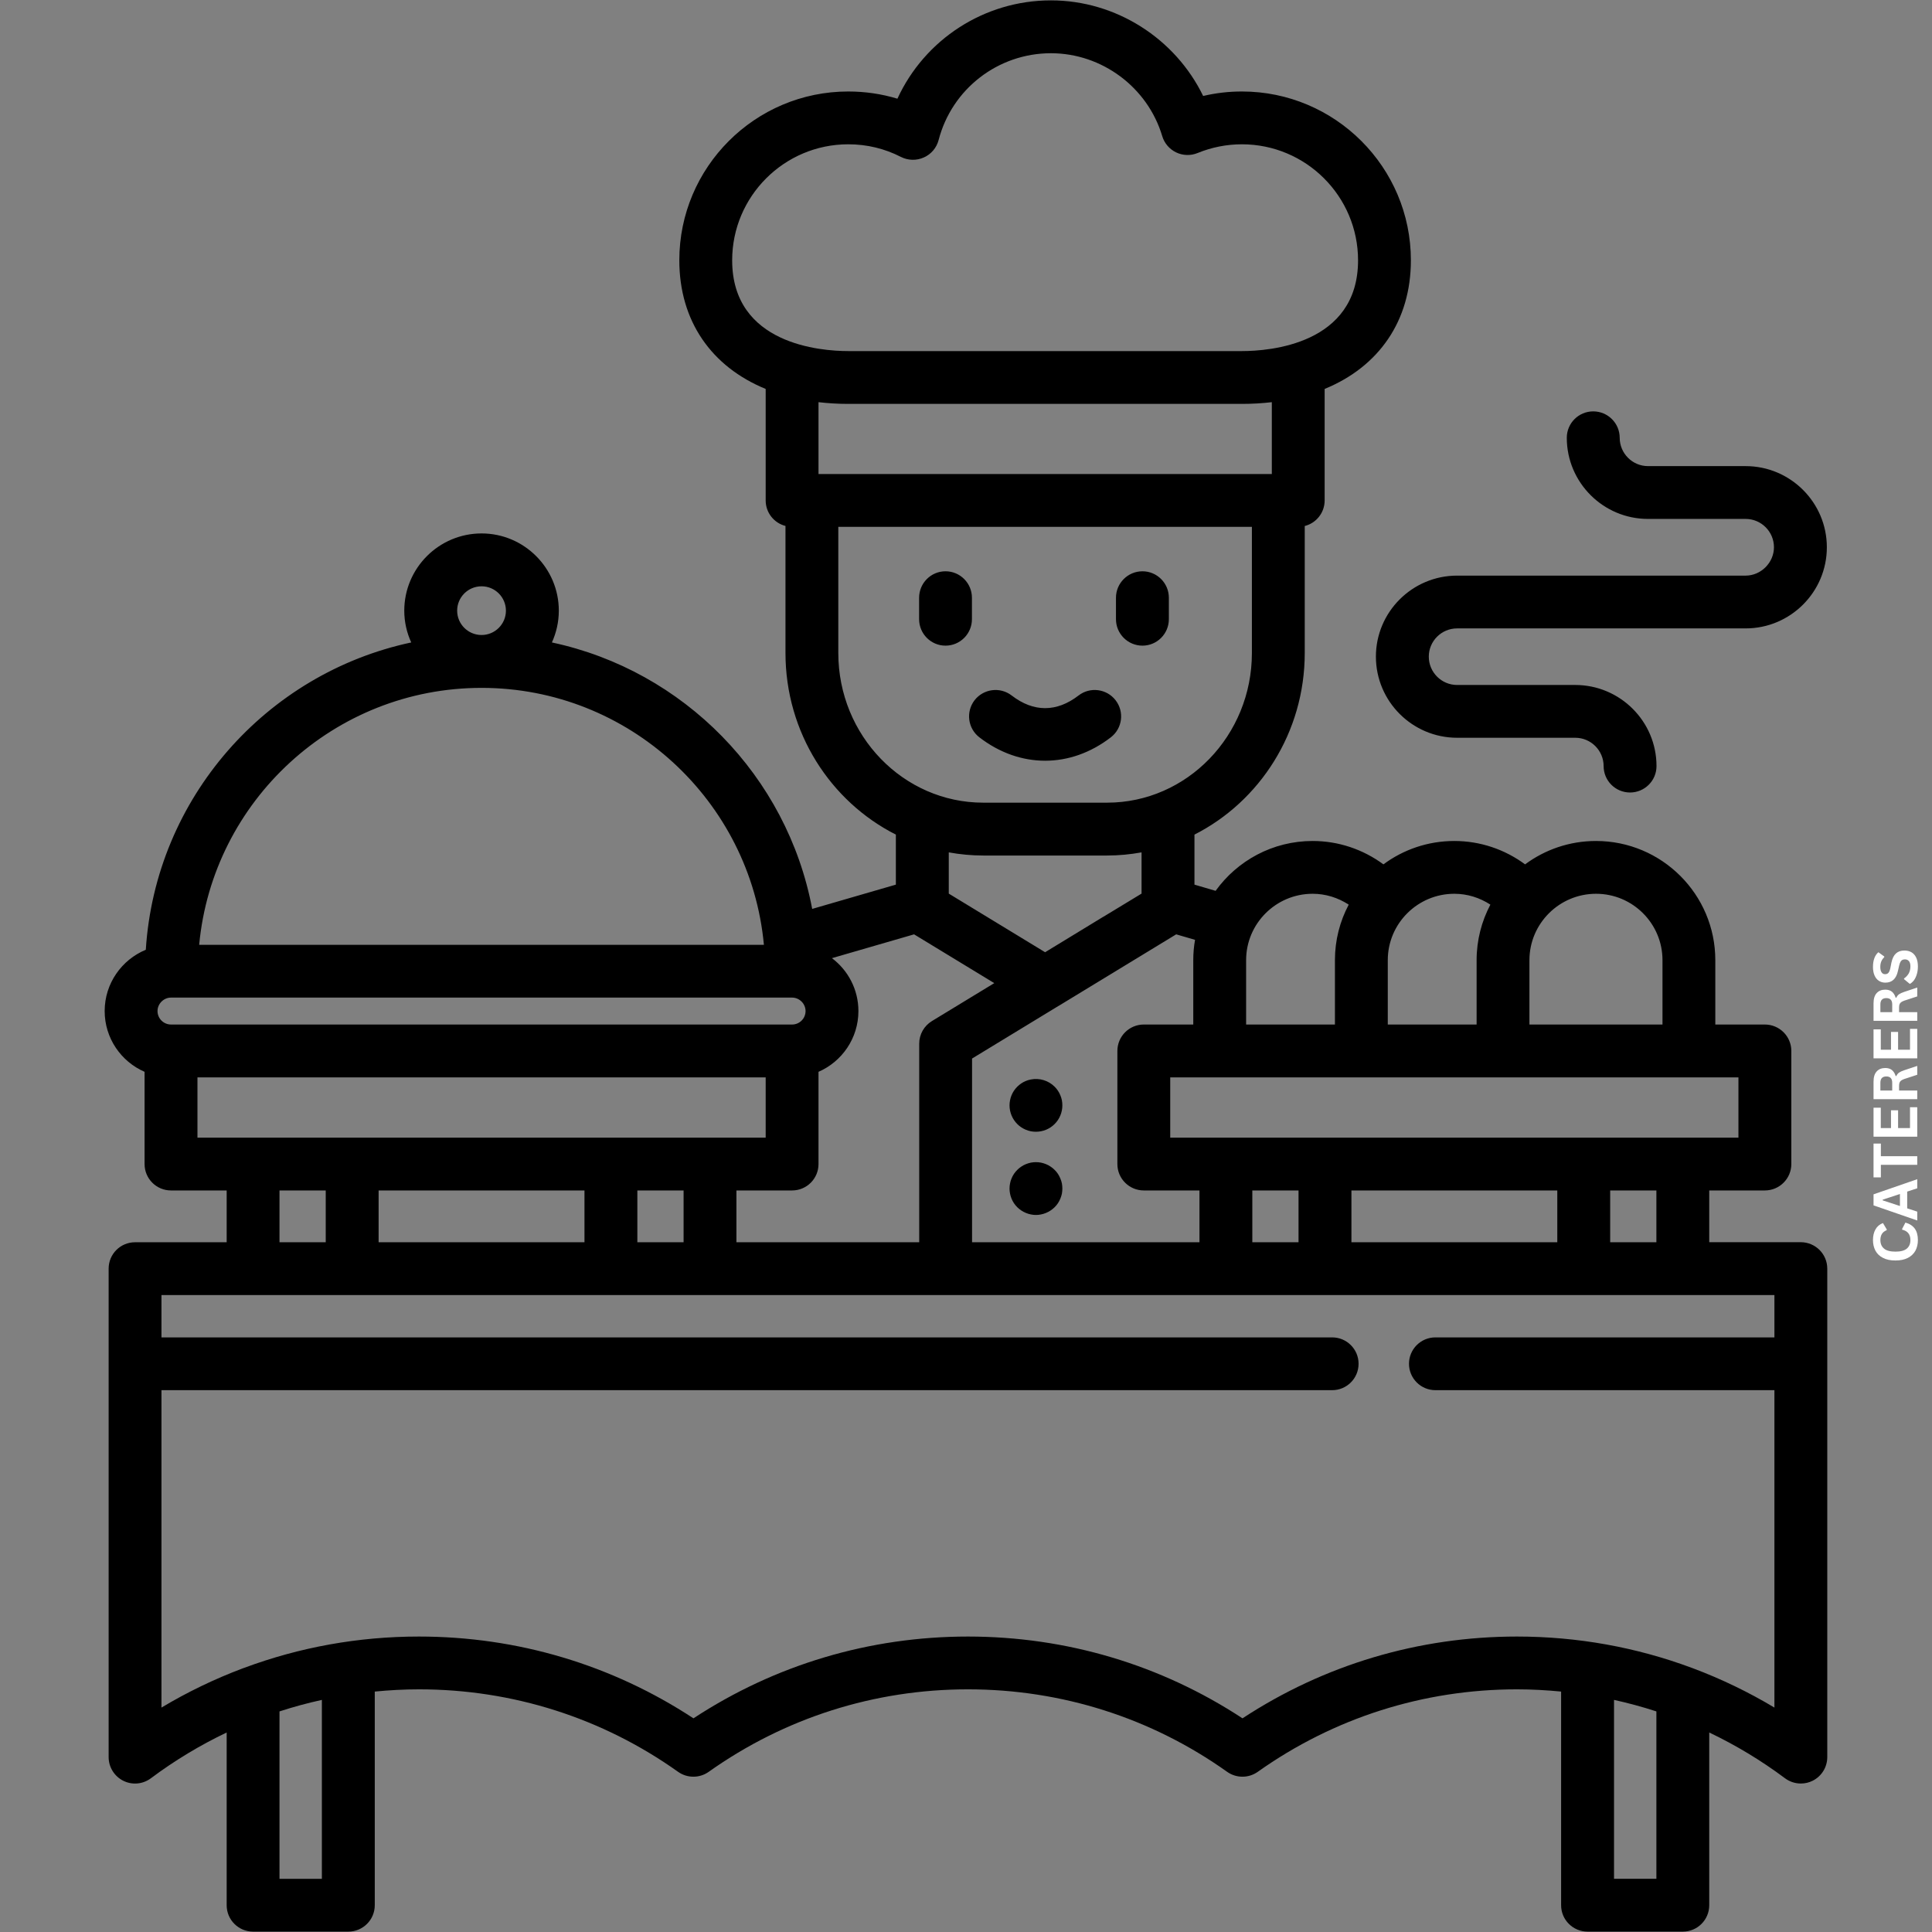 <svg xmlns="http://www.w3.org/2000/svg" xmlns:xlink="http://www.w3.org/1999/xlink" width="500" zoomAndPan="magnify" viewBox="0 0 375 375" height="500" preserveAspectRatio="xMidYMid meet" version="1.2"><rect x="0" y="0" width="375" height="375" fill="#808080" stroke="none"/><defs><clipPath id="18bfd2b558"><path d="M 20.391 0 L 354.891 0 L 354.891 375 L 20.391 375 Z M 20.391 0 "/></clipPath></defs><g id="35013d6f2c"><g clip-rule="nonzero" clip-path="url(#18bfd2b558)"><path style=" stroke:none;fill-rule:nonzero;fill:#000000;fill-opacity:1;" d="M 188.652 120.184 C 188.652 123.016 186.359 125.32 183.523 125.32 C 180.691 125.32 178.398 123.016 178.398 120.184 L 178.398 116.023 C 178.398 113.191 180.691 110.887 183.523 110.887 C 186.359 110.887 188.652 113.191 188.652 116.023 Z M 221.75 125.32 C 224.582 125.32 226.875 123.016 226.875 120.184 L 226.875 116.023 C 226.875 113.191 224.582 110.887 221.75 110.887 C 218.914 110.887 216.609 113.191 216.609 116.023 L 216.609 120.184 C 216.609 123.016 218.914 125.32 221.75 125.32 Z M 215.609 143.117 C 217.859 141.387 218.273 138.168 216.539 135.922 C 214.82 133.688 211.594 133.262 209.348 134.992 C 205.102 138.27 200.605 138.27 196.363 134.992 C 194.113 133.262 190.891 133.688 189.156 135.922 C 187.438 138.168 187.848 141.387 190.098 143.117 C 194.031 146.145 198.438 147.656 202.855 147.656 C 207.27 147.656 211.676 146.145 215.609 143.117 Z M 205.812 212.59 C 205.688 212.281 205.527 211.984 205.344 211.707 C 205.16 211.422 204.941 211.168 204.703 210.93 C 203.52 209.734 201.742 209.188 200.078 209.531 C 199.746 209.586 199.426 209.691 199.113 209.816 C 198.805 209.941 198.508 210.102 198.23 210.285 C 197.945 210.48 197.691 210.688 197.449 210.93 C 197.211 211.168 197.004 211.422 196.809 211.707 C 196.625 211.984 196.465 212.281 196.34 212.59 C 196.211 212.898 196.109 213.223 196.051 213.555 C 195.984 213.887 195.949 214.219 195.949 214.551 C 195.949 215.902 196.5 217.223 197.449 218.172 C 197.691 218.414 197.945 218.629 198.23 218.812 C 198.508 218.996 198.805 219.156 199.113 219.285 C 199.426 219.41 199.746 219.512 200.078 219.582 C 200.41 219.641 200.742 219.672 201.078 219.672 C 202.43 219.672 203.75 219.137 204.703 218.172 C 205.664 217.223 206.203 215.902 206.203 214.551 C 206.203 214.219 206.168 213.887 206.113 213.555 C 206.043 213.223 205.941 212.898 205.812 212.59 Z M 205.812 228.742 C 205.688 228.43 205.527 228.133 205.344 227.848 C 205.16 227.57 204.941 227.309 204.703 227.078 C 204.461 226.836 204.207 226.621 203.922 226.438 C 203.645 226.242 203.348 226.094 203.039 225.965 C 202.727 225.84 202.406 225.738 202.074 225.668 C 201.422 225.543 200.73 225.543 200.078 225.668 C 199.746 225.738 199.426 225.84 199.113 225.965 C 198.805 226.094 198.508 226.242 198.23 226.438 C 197.945 226.621 197.691 226.836 197.449 227.078 C 197.211 227.309 197.004 227.57 196.809 227.848 C 196.625 228.133 196.465 228.43 196.34 228.742 C 196.211 229.039 196.109 229.371 196.051 229.691 C 195.984 230.023 195.949 230.355 195.949 230.699 C 195.949 231.031 195.984 231.363 196.051 231.699 C 196.109 232.02 196.211 232.34 196.34 232.66 C 196.465 232.969 196.625 233.258 196.809 233.543 C 197.004 233.828 197.211 234.082 197.449 234.32 C 197.691 234.551 197.945 234.77 198.23 234.953 C 198.508 235.137 198.805 235.297 199.113 235.422 C 199.426 235.559 199.746 235.652 200.078 235.719 C 200.41 235.789 200.742 235.824 201.078 235.824 C 201.41 235.824 201.742 235.789 202.074 235.719 C 202.406 235.652 202.727 235.559 203.039 235.422 C 203.348 235.297 203.645 235.137 203.922 234.953 C 204.207 234.77 204.461 234.551 204.703 234.32 C 204.941 234.082 205.16 233.828 205.344 233.543 C 205.527 233.258 205.688 232.969 205.812 232.66 C 205.941 232.34 206.043 232.02 206.113 231.699 C 206.168 231.363 206.203 231.031 206.203 230.699 C 206.203 230.355 206.168 230.023 206.113 229.691 C 206.043 229.371 205.941 229.039 205.812 228.742 Z M 338.828 111.727 L 282.824 111.727 C 274.141 111.727 267.062 118.773 267.062 127.449 C 267.062 136.141 274.141 143.199 282.824 143.199 L 305.754 143.199 C 308.797 143.199 311.262 145.676 311.262 148.699 C 311.262 151.531 313.555 153.824 316.391 153.824 C 319.223 153.824 321.527 151.531 321.527 148.699 C 321.527 140.012 314.449 132.953 305.754 132.953 L 282.824 132.953 C 279.793 132.953 277.328 130.488 277.328 127.449 C 277.328 124.438 279.793 121.973 282.824 121.973 L 338.828 121.973 C 347.512 121.973 354.59 114.91 354.59 106.223 C 354.59 97.535 347.512 90.473 338.828 90.473 L 319.875 90.473 C 316.848 90.473 314.383 88 314.383 84.973 C 314.383 82.141 312.074 79.848 309.242 79.848 C 306.41 79.848 304.113 82.141 304.113 84.973 C 304.113 93.66 311.191 100.723 319.875 100.723 L 338.828 100.723 C 341.855 100.723 344.324 103.184 344.324 106.223 C 344.324 109.203 341.809 111.727 338.828 111.727 Z M 354.672 246.242 L 354.672 341.055 C 354.672 342.992 353.582 344.77 351.836 345.641 C 351.113 346.008 350.324 346.18 349.543 346.18 C 348.453 346.18 347.375 345.836 346.469 345.16 C 341.82 341.688 336.902 338.73 331.762 336.277 L 331.762 369.805 C 331.762 372.633 329.469 374.926 326.633 374.926 L 308.152 374.926 C 305.309 374.926 303.012 372.633 303.012 369.805 L 303.012 328.332 C 300.18 328.059 297.324 327.898 294.434 327.898 C 276.297 327.898 258.895 333.434 244.129 343.91 C 242.352 345.172 239.965 345.172 238.188 343.91 C 223.457 333.434 206.055 327.898 187.871 327.898 C 169.723 327.898 152.32 333.434 137.559 343.91 C 135.781 345.172 133.395 345.172 131.617 343.91 C 116.887 333.434 99.496 327.898 81.324 327.898 C 78.434 327.898 75.578 328.059 72.742 328.332 L 72.742 369.805 C 72.742 372.633 70.438 374.926 67.613 374.926 L 49.121 374.926 C 46.289 374.926 43.996 372.633 43.996 369.805 L 43.996 336.277 C 38.855 338.73 33.934 341.688 29.289 345.16 C 27.727 346.328 25.652 346.512 23.918 345.641 C 22.188 344.77 21.086 342.992 21.086 341.055 L 21.086 246.242 C 21.086 243.41 23.379 241.121 26.215 241.121 L 43.996 241.121 L 43.996 231.066 L 33.188 231.066 C 30.355 231.066 28.062 228.773 28.062 225.945 L 28.062 208.039 C 23.508 206.059 20.316 201.52 20.316 196.246 C 20.316 190.883 23.621 186.285 28.301 184.348 C 30.172 154.914 51.656 130.707 79.82 124.699 C 78.961 122.82 78.469 120.734 78.469 118.531 C 78.469 110.27 85.199 103.539 93.473 103.539 C 101.73 103.539 108.465 110.27 108.465 118.531 C 108.465 120.734 107.973 122.82 107.125 124.699 C 132.707 130.156 152.793 150.637 157.645 176.418 L 173.887 171.707 L 173.887 161.996 C 161.199 155.578 152.461 142.191 152.461 126.75 L 152.461 102.086 C 150.246 101.523 148.617 99.52 148.617 97.133 L 148.617 75.492 C 138.098 71.184 131.855 62.312 131.855 50.52 C 131.855 32.453 146.562 17.758 164.641 17.758 C 167.934 17.758 171.125 18.23 174.188 19.156 C 179.465 7.684 191.016 0.074 203.988 0.074 C 216.621 0.074 228.125 7.488 233.531 18.629 C 235.996 18.047 238.508 17.758 241.055 17.758 C 259.145 17.758 273.852 32.453 273.852 50.52 C 273.852 62.301 267.625 71.184 257.113 75.492 L 257.113 97.133 C 257.113 99.527 255.477 101.535 253.25 102.098 L 253.25 126.75 C 253.25 142.191 244.508 155.566 231.844 161.996 L 231.844 171.707 L 235.949 172.91 C 240.16 167.051 247.031 163.234 254.785 163.234 C 259.777 163.234 264.559 164.852 268.52 167.773 C 272.371 164.918 277.133 163.234 282.285 163.234 C 287.273 163.234 292.07 164.852 296.016 167.773 C 299.871 164.918 304.629 163.234 309.781 163.234 C 322.562 163.234 332.941 173.609 332.941 186.367 L 332.941 198.859 L 342.555 198.859 C 345.391 198.859 347.695 201.152 347.695 203.98 L 347.695 225.945 C 347.695 228.773 345.391 231.066 342.555 231.066 L 331.762 231.066 L 331.762 241.109 L 349.543 241.109 C 352.375 241.121 354.672 243.41 354.672 246.242 Z M 321.504 241.121 L 321.504 231.066 L 312.535 231.066 L 312.535 241.121 Z M 252.043 231.066 L 243.074 231.066 L 243.074 241.121 L 252.043 241.121 Z M 302.27 231.066 L 262.312 231.066 L 262.312 241.121 L 302.27 241.121 Z M 296.863 198.859 L 322.688 198.859 L 322.688 186.367 C 322.688 179.258 316.906 173.48 309.793 173.48 C 302.668 173.48 296.863 179.258 296.863 186.367 Z M 269.367 198.859 L 286.609 198.859 L 286.609 186.367 C 286.609 182.48 287.582 178.812 289.281 175.59 C 287.215 174.238 284.797 173.48 282.285 173.48 C 275.16 173.48 269.367 179.258 269.367 186.367 Z M 241.871 198.859 L 259.109 198.859 L 259.109 186.367 C 259.109 182.48 260.074 178.812 261.785 175.59 C 259.707 174.238 257.297 173.48 254.785 173.48 C 247.664 173.48 241.871 179.258 241.871 186.367 Z M 227.141 209.117 L 227.141 220.82 L 337.43 220.82 L 337.43 209.117 Z M 228.297 181.355 L 205.527 195.215 C 205.492 195.238 205.434 195.258 205.402 195.281 L 188.676 205.461 L 188.676 241.121 L 232.816 241.121 L 232.816 231.066 L 222.012 231.066 C 219.18 231.066 216.883 228.773 216.883 225.945 L 216.883 203.992 C 216.883 201.152 219.18 198.859 222.012 198.859 L 231.613 198.859 L 231.613 186.367 C 231.613 185.023 231.727 183.707 231.957 182.422 Z M 214.152 177.941 L 214.152 177.953 L 221.574 173.449 L 221.574 165.445 C 219.406 165.836 217.172 166.055 214.887 166.055 L 190.844 166.055 C 188.562 166.055 186.324 165.836 184.156 165.445 L 184.156 173.449 L 202.855 184.828 Z M 164.641 68.145 L 241.055 68.145 C 246.344 68.145 263.598 66.875 263.598 50.527 C 263.598 38.105 253.488 28.008 241.055 28.008 C 238.105 28.008 235.203 28.578 232.449 29.703 C 231.109 30.254 229.594 30.207 228.285 29.578 C 226.992 28.957 226.004 27.812 225.59 26.426 C 222.77 16.945 213.879 10.332 203.988 10.332 C 193.723 10.332 184.762 17.254 182.184 27.18 C 181.793 28.684 180.738 29.934 179.316 30.562 C 177.891 31.203 176.262 31.16 174.875 30.461 C 171.699 28.832 168.254 28.008 164.641 28.008 C 152.219 28.008 142.113 38.105 142.113 50.527 C 142.113 66.875 159.367 68.145 164.641 68.145 Z M 158.871 92.012 L 246.859 92.012 L 246.859 78.062 C 245 78.277 243.062 78.395 241.055 78.395 L 164.641 78.395 C 162.645 78.395 160.719 78.277 158.871 78.062 Z M 190.844 155.797 L 214.887 155.797 C 230.387 155.797 242.992 142.766 242.992 126.75 L 242.992 102.258 L 162.715 102.258 L 162.715 126.75 C 162.715 142.766 175.332 155.797 190.844 155.797 Z M 153.746 231.066 L 142.938 231.066 L 142.938 241.121 L 178.418 241.121 L 178.418 202.574 C 178.418 200.785 179.348 199.133 180.875 198.195 L 192.988 190.824 L 177.422 181.355 L 161.477 185.977 C 164.598 188.324 166.617 192.051 166.617 196.246 C 166.617 201.52 163.426 206.059 158.871 208.039 L 158.871 225.945 C 158.871 228.773 156.578 231.066 153.746 231.066 Z M 113.445 231.066 L 73.488 231.066 L 73.488 241.121 L 113.445 241.121 Z M 132.684 231.066 L 123.711 231.066 L 123.711 241.121 L 132.684 241.121 Z M 88.734 118.531 C 88.734 121.137 90.855 123.254 93.473 123.254 C 96.078 123.254 98.199 121.137 98.199 118.531 C 98.199 115.918 96.078 113.801 93.473 113.801 C 90.855 113.801 88.734 115.918 88.734 118.531 Z M 38.66 183.387 L 148.273 183.387 C 145.68 155.453 122.082 133.516 93.473 133.516 C 64.852 133.516 41.266 155.453 38.66 183.387 Z M 33.188 198.859 L 153.746 198.859 C 155.191 198.859 156.359 197.691 156.359 196.246 C 156.359 194.824 155.168 193.633 153.746 193.633 L 33.188 193.633 C 31.777 193.633 30.574 194.824 30.574 196.246 C 30.574 197.691 31.754 198.859 33.188 198.859 Z M 49.121 220.82 L 148.617 220.82 L 148.617 209.117 L 38.328 209.117 L 38.328 220.82 Z M 54.25 241.121 L 63.223 241.121 L 63.223 231.066 L 54.25 231.066 Z M 62.477 329.949 C 59.699 330.559 56.957 331.301 54.25 332.184 L 54.25 364.68 L 62.477 364.68 Z M 321.504 332.184 C 318.797 331.301 316.055 330.559 313.281 329.949 L 313.281 364.668 L 321.504 364.668 Z M 344.414 251.367 L 31.34 251.367 L 31.34 259.586 L 258.57 259.586 C 261.406 259.586 263.699 261.875 263.699 264.707 C 263.699 267.539 261.406 269.832 258.57 269.832 L 31.34 269.832 L 31.34 331.441 C 36.391 328.414 41.668 325.879 47.117 323.828 C 47.207 323.781 47.309 323.762 47.402 323.727 C 58.141 319.727 69.566 317.652 81.312 317.652 C 100.426 317.652 118.766 323.129 134.598 333.527 C 150.441 323.129 168.785 317.652 187.871 317.652 C 206.984 317.652 225.34 323.129 241.168 333.527 C 257.012 323.129 275.355 317.652 294.434 317.652 C 306.191 317.652 317.617 319.727 328.367 323.727 C 328.457 323.762 328.551 323.781 328.641 323.828 C 334.09 325.879 339.367 328.414 344.414 331.441 L 344.414 269.832 L 278.613 269.832 C 275.781 269.832 273.484 267.539 273.484 264.707 C 273.484 261.875 275.781 259.586 278.613 259.586 L 344.414 259.586 Z M 344.414 251.367 "/></g><g style="fill:#ffffff;fill-opacity:1;"><g transform="translate(372.137, 245.332)"><path style="stroke:none" d="M 0.125 -4.641 C 0.125 -3.859 -0.035 -3.164 -0.359 -2.562 C -0.691 -1.969 -1.18 -1.504 -1.828 -1.172 C -2.484 -0.836 -3.285 -0.672 -4.234 -0.672 C -5.191 -0.672 -5.992 -0.836 -6.641 -1.172 C -7.297 -1.504 -7.785 -1.969 -8.109 -2.562 C -8.43 -3.164 -8.594 -3.859 -8.594 -4.641 C -8.594 -5.453 -8.43 -6.141 -8.109 -6.703 C -7.797 -7.273 -7.312 -7.688 -6.656 -7.938 L -5.922 -6.703 L -5.922 -6.562 C -6.359 -6.383 -6.672 -6.141 -6.859 -5.828 C -7.055 -5.516 -7.156 -5.117 -7.156 -4.641 C -7.156 -3.93 -6.922 -3.379 -6.453 -2.984 C -5.984 -2.586 -5.242 -2.391 -4.234 -2.391 C -3.223 -2.391 -2.484 -2.586 -2.016 -2.984 C -1.555 -3.379 -1.328 -3.93 -1.328 -4.641 C -1.328 -5.734 -1.863 -6.406 -2.938 -6.656 L -2.938 -6.797 L -2.297 -8.031 C -1.484 -7.801 -0.875 -7.406 -0.469 -6.844 C -0.07 -6.281 0.125 -5.547 0.125 -4.641 Z M 0.125 -4.641 "/></g></g><g style="fill:#ffffff;fill-opacity:1;"><g transform="translate(372.137, 237.022)"><path style="stroke:none" d="M 0 -8.141 L 0 -6.375 L -1.953 -5.734 L -1.953 -2.484 L 0 -1.844 L 0 -0.125 L -8.484 -3.062 L -8.484 -5.203 Z M -6.703 -4.031 L -3.359 -2.938 L -3.359 -5.266 L -6.703 -4.172 Z M -6.703 -4.031 "/></g></g><g style="fill:#ffffff;fill-opacity:1;"><g transform="translate(372.137, 228.763)"><path style="stroke:none" d="M -8.484 -6.797 L -7.062 -6.797 L -7.062 -4.344 L 0 -4.344 L 0 -2.672 L -7.062 -2.672 L -7.062 -0.234 L -8.484 -0.234 Z M -8.484 -6.797 "/></g></g><g style="fill:#ffffff;fill-opacity:1;"><g transform="translate(372.137, 221.739)"><path style="stroke:none" d="M -3.719 -2.781 L -1.406 -2.781 L -1.406 -6.828 L 0 -6.828 L 0 -1.109 L -8.484 -1.109 L -8.484 -6.734 L -7.078 -6.734 L -7.078 -2.781 L -5.094 -2.781 L -5.094 -6.234 L -3.719 -6.234 Z M -3.719 -2.781 "/></g></g><g style="fill:#ffffff;fill-opacity:1;"><g transform="translate(372.137, 214.454)"><path style="stroke:none" d="M 0 -1.109 L -8.484 -1.109 L -8.484 -4.5 C -8.484 -5.383 -8.281 -6.047 -7.875 -6.484 C -7.469 -6.93 -6.91 -7.156 -6.203 -7.156 C -5.68 -7.156 -5.254 -7.023 -4.922 -6.766 C -4.598 -6.504 -4.352 -6.113 -4.188 -5.594 L -4.062 -5.594 C -3.945 -5.863 -3.773 -6.082 -3.547 -6.25 C -3.316 -6.414 -2.977 -6.57 -2.531 -6.719 L 0 -7.562 L 0 -5.844 L -2.531 -5.016 C -2.789 -4.922 -2.988 -4.82 -3.125 -4.719 C -3.27 -4.613 -3.375 -4.477 -3.438 -4.312 C -3.5 -4.156 -3.531 -3.941 -3.531 -3.672 L -3.531 -2.781 L 0 -2.781 Z M -4.859 -4.297 C -4.859 -5.109 -5.238 -5.516 -6 -5.516 C -6.77 -5.516 -7.156 -5.109 -7.156 -4.297 L -7.156 -2.781 L -4.859 -2.781 Z M -4.859 -4.297 "/></g></g><g style="fill:#ffffff;fill-opacity:1;"><g transform="translate(372.137, 206.531)"><path style="stroke:none" d="M -3.719 -2.781 L -1.406 -2.781 L -1.406 -6.828 L 0 -6.828 L 0 -1.109 L -8.484 -1.109 L -8.484 -6.734 L -7.078 -6.734 L -7.078 -2.781 L -5.094 -2.781 L -5.094 -6.234 L -3.719 -6.234 Z M -3.719 -2.781 "/></g></g><g style="fill:#ffffff;fill-opacity:1;"><g transform="translate(372.137, 199.246)"><path style="stroke:none" d="M 0 -1.109 L -8.484 -1.109 L -8.484 -4.5 C -8.484 -5.383 -8.281 -6.047 -7.875 -6.484 C -7.469 -6.93 -6.91 -7.156 -6.203 -7.156 C -5.68 -7.156 -5.254 -7.023 -4.922 -6.766 C -4.598 -6.504 -4.352 -6.113 -4.188 -5.594 L -4.062 -5.594 C -3.945 -5.863 -3.773 -6.082 -3.547 -6.25 C -3.316 -6.414 -2.977 -6.57 -2.531 -6.719 L 0 -7.562 L 0 -5.844 L -2.531 -5.016 C -2.789 -4.922 -2.988 -4.82 -3.125 -4.719 C -3.27 -4.613 -3.375 -4.477 -3.438 -4.312 C -3.5 -4.156 -3.531 -3.941 -3.531 -3.672 L -3.531 -2.781 L 0 -2.781 Z M -4.859 -4.297 C -4.859 -5.109 -5.238 -5.516 -6 -5.516 C -6.77 -5.516 -7.156 -5.109 -7.156 -4.297 L -7.156 -2.781 L -4.859 -2.781 Z M -4.859 -4.297 "/></g></g><g style="fill:#ffffff;fill-opacity:1;"><g transform="translate(372.137, 191.324)"><path style="stroke:none" d="M 0.125 -3.75 C 0.125 -3.164 0.051 -2.645 -0.094 -2.188 C -0.238 -1.727 -0.426 -1.344 -0.656 -1.031 C -0.895 -0.727 -1.156 -0.5 -1.438 -0.344 L -2.562 -1.266 L -2.562 -1.406 C -2.188 -1.664 -1.883 -1.988 -1.656 -2.375 C -1.438 -2.77 -1.328 -3.227 -1.328 -3.75 C -1.328 -4.207 -1.422 -4.547 -1.609 -4.766 C -1.797 -4.992 -2.055 -5.109 -2.391 -5.109 C -2.598 -5.109 -2.77 -5.07 -2.906 -5 C -3.039 -4.926 -3.156 -4.805 -3.25 -4.641 C -3.344 -4.473 -3.426 -4.242 -3.5 -3.953 L -3.75 -2.859 C -3.914 -2.098 -4.203 -1.531 -4.609 -1.156 C -5.016 -0.781 -5.539 -0.594 -6.188 -0.594 C -6.664 -0.594 -7.086 -0.711 -7.453 -0.953 C -7.816 -1.191 -8.098 -1.539 -8.297 -2 C -8.492 -2.457 -8.594 -3.004 -8.594 -3.641 C -8.594 -4.297 -8.504 -4.859 -8.328 -5.328 C -8.16 -5.797 -7.898 -6.188 -7.547 -6.5 L -6.406 -5.672 L -6.406 -5.531 C -6.664 -5.289 -6.859 -5.016 -6.984 -4.703 C -7.109 -4.398 -7.172 -4.047 -7.172 -3.641 C -7.172 -3.18 -7.086 -2.832 -6.922 -2.594 C -6.766 -2.352 -6.539 -2.234 -6.25 -2.234 C -5.977 -2.234 -5.766 -2.316 -5.609 -2.484 C -5.453 -2.66 -5.328 -2.953 -5.234 -3.359 L -5.016 -4.469 C -4.836 -5.301 -4.539 -5.898 -4.125 -6.266 C -3.707 -6.641 -3.164 -6.828 -2.5 -6.828 C -1.969 -6.828 -1.504 -6.711 -1.109 -6.484 C -0.723 -6.254 -0.422 -5.91 -0.203 -5.453 C 0.016 -4.992 0.125 -4.426 0.125 -3.75 Z M 0.125 -3.75 "/></g></g></g></svg>